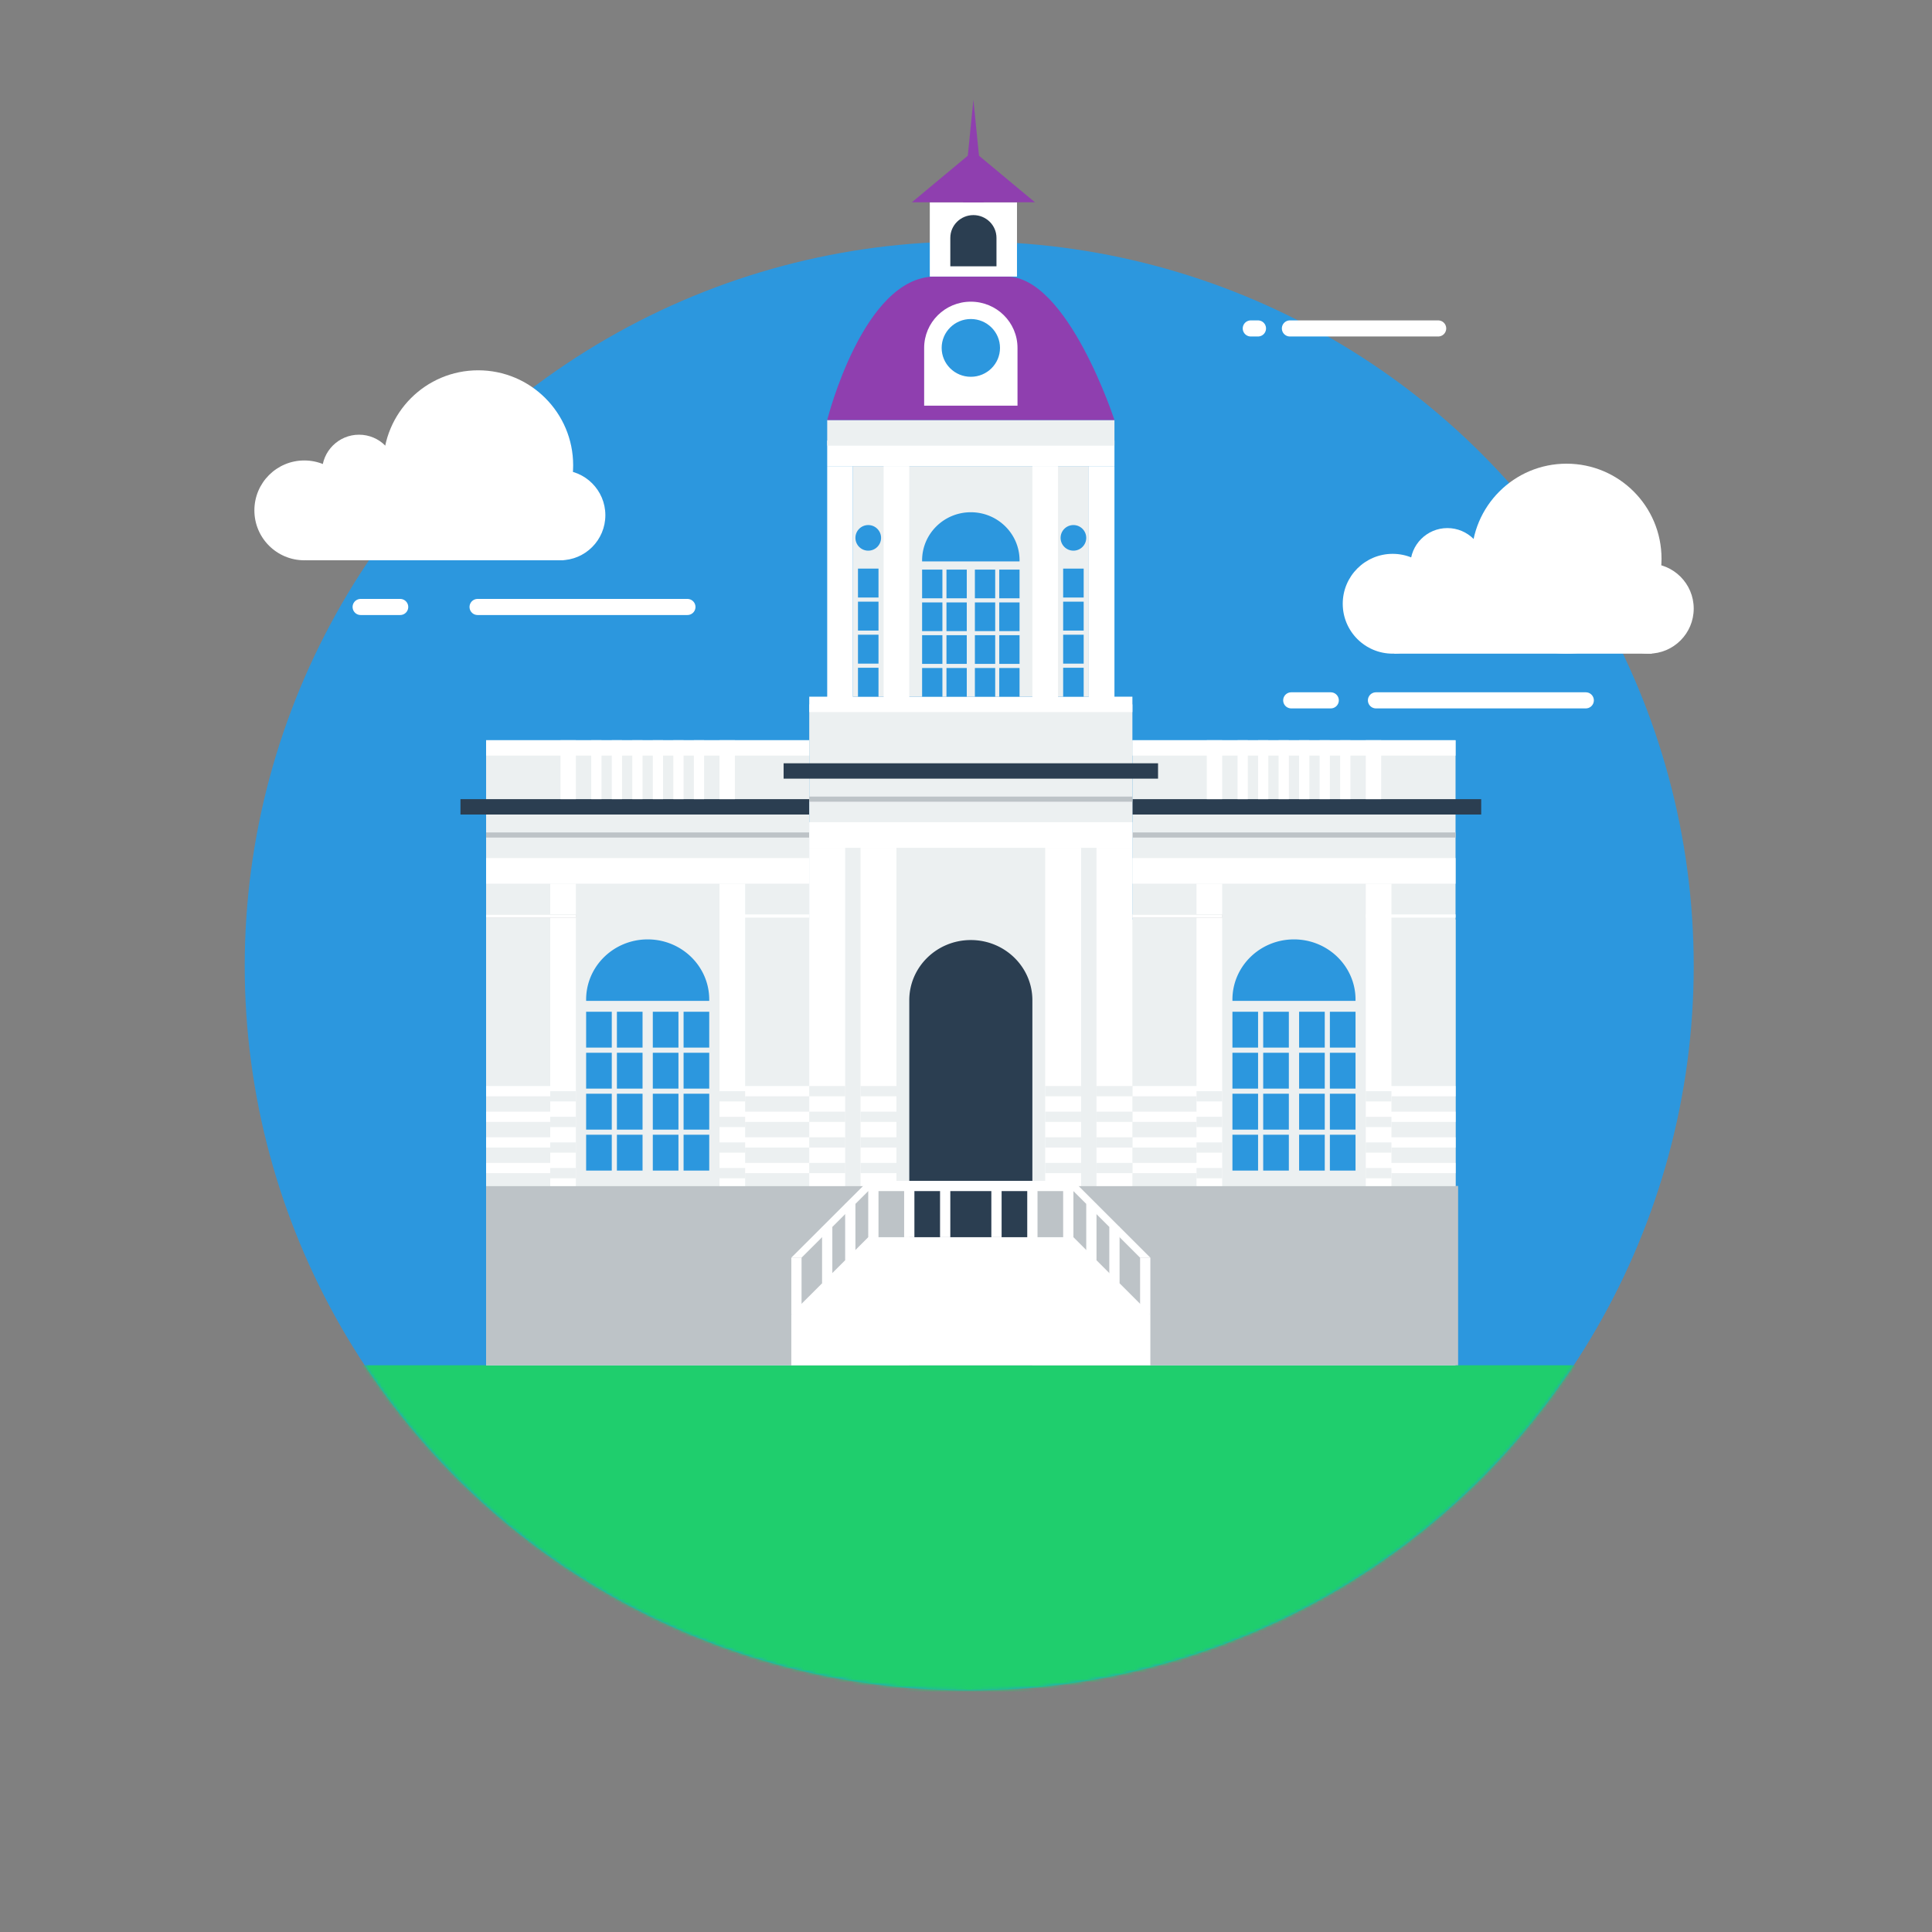 <svg height="600" width="600" xmlns="http://www.w3.org/2000/svg" xmlns:xlink="http://www.w3.org/1999/xlink"><rect width="100%" height="100%" fill="#808080" stroke="none"/><defs><circle id="a" cx="225" cy="225" r="225"/><mask id="b" fill="#fff"><use fill="#fff" fill-rule="evenodd" xlink:href="#a"/></mask></defs><g fill="none" fill-rule="evenodd"><g transform="translate(76 75)"><use fill="#2c97de" xlink:href="#a"/><path d="m28 349h397v131h-397z" fill="#1fce6d" mask="url(#b)"/><g fill="#fff" transform="translate(3 40)"><path d="m16 37h80v22h-80z"/><circle cx="95" cy="45" r="14"/><circle cx="15.5" cy="43.5" r="15.5"/><circle cx="69.5" cy="29.5" r="29.5"/><circle cx="32.5" cy="31.5" r="11.5"/></g><g fill="#fff" transform="translate(341 69)"><path d="m16 37h80v22h-80z"/><circle cx="95" cy="45" r="14"/><circle cx="15.5" cy="43.5" r="15.5"/><circle cx="69.5" cy="29.5" r="29.5"/><circle cx="32.5" cy="31.5" r="11.5"/></g><g fill="#ffe500" stroke="#fff" stroke-linecap="round" stroke-linejoin="round" stroke-width="5"><path d="m36.314 1.5h65.172m-101.486 0h12.283" transform="translate(36 112)"/><path d="m26.314 1.5h65.172m-91.486 0h12.283" transform="translate(325 141)"/><path d="m12.592 1h46.045m-58.194 0h2.235" transform="translate(312 26)"/></g></g><g transform="translate(143 31)"><g transform="translate(0 185.362)"><path d="m7.965 69.213h131.42v138.425h-131.42z" fill="#ecf0f1"/><path d="m177.616 69.213h131.42v138.425h-131.42z" fill="#ecf0f1"/><path d="m7.965 151.949h301.867v55.688h-301.867z" fill="#bdc3c7"/><g transform="translate(208.678 13.524)"><path d="m0 0h100.357v138.425h-100.357z" fill="#ecf0f1"/><path d="m0 131.265h20.709v3.182h-20.709zm0-7.955h20.709v3.182h-20.709zm0-7.956h20.709v3.182h-20.709zm0-7.955h20.709v3.182h-20.709zm79.648 23.866h20.709v3.182h-20.709zm0-7.955h20.709v3.182h-20.709zm0-7.956h20.709v3.182h-20.709zm0-7.955h20.709v3.182h-20.709z" fill="#fff"/><path d="m19.912 44.551h7.965v93.874h-7.965z" fill="#fff"/><path d="m72.48 44.551h7.965v93.874h-7.965z" fill="#fff"/><path d="m0 18.298h108.322v4.773h-108.322z" fill="#2b3e51"/><path d="m0 28.64h100.357v1.591h-100.357z" fill="#bdc3c7"/><path d="m0 36.595h100.357v7.955h-100.357z" fill="#fff"/><path d="m0 54.097h27.877v1h-27.877z" fill="#bdc3c7"/><path d="m0 54.097h27.877v1h-27.877z" fill="#fff"/><path d="m72.48 54.097h27.877v1h-27.877z" fill="#fff"/><path d="m61.33 122.514h7.964v11.138h-7.965v-11.138zm-9.559 0h7.965v11.138h-7.965zm9.558-12.729h7.965v11.138h-7.965zm-9.558 0h7.965v11.138h-7.965zm9.558-12.728h7.965v11.137h-7.965zm-9.558 0h7.965v11.137h-7.965zm9.558-12.73h7.965v11.139h-7.965v-11.138zm-9.558 0h7.965v11.139h-7.965v-11.138zm-11.15 38.187h7.964v11.138h-7.964zm-9.558 0h7.965v11.138h-7.965zm9.558-12.729h7.964v11.138h-7.964zm-9.558 0h7.965v11.138h-7.965zm9.558-12.728h7.964v11.137h-7.964zm-9.558 0h7.965v11.137h-7.965zm9.558-12.73h7.964v11.139h-7.964v-11.138zm-9.558 0h7.965v11.139h-7.965v-11.138zm.004-3.384a18.642 18.642 0 0 1 -.004-.398c0-10.325 8.558-18.695 19.115-18.695 10.558 0 19.116 8.37 19.116 18.695 0 .133-.001.265-.004.398z" fill="#2c97de"/><path d="m19.912 132.856h7.965v3.182h-7.965zm0-7.955h7.965v3.182h-7.965zm0-7.956h7.965v3.183h-7.965zm0-7.955h7.965v3.182h-7.965zm52.568 23.866h7.965v3.182h-7.965zm0-7.955h7.965v3.182h-7.965zm0-7.956h7.965v3.183h-7.965zm0-7.955h7.965v3.182h-7.965z" fill="#ecf0f1"/><g fill="#fff"><path d="m23.098 0h4.779v18.298h-4.779z"/><path d="m72.48 0h4.779v18.298h-4.779z"/><path d="m32.656 0h3.186v18.298h-3.186zm12.743 0h3.186v18.298h-3.185v-18.298zm12.744 0h3.186v18.298h-3.186zm-19.115 0h3.186v18.298h-3.186zm12.742 0h3.186v18.298h-3.186zm12.744 0h3.186v18.298h-3.186z"/><path d="m0 0h100.357v4.773h-100.357z"/></g></g><g transform="translate(0 13.524)"><path d="m7.965 0h100.357v138.425h-100.357z" fill="#ecf0f1"/><path d="m7.965 131.265h20.708v3.182h-20.708zm0-7.955h20.708v3.182h-20.708zm0-7.956h20.708v3.182h-20.708zm0-7.955h20.708v3.182h-20.708zm79.648 23.866h20.709v3.182h-20.709zm0-7.955h20.709v3.182h-20.709zm0-7.956h20.709v3.182h-20.709zm0-7.955h20.709v3.182h-20.709z" fill="#fff"/><path d="m27.877 44.551h7.965v93.874h-7.965z" fill="#fff"/><path d="m80.445 44.551h7.965v93.874h-7.965z" fill="#fff"/><path d="m0 18.298h108.322v4.773h-108.322z" fill="#2b3e51"/><path d="m7.965 28.64h100.357v1.591h-100.357z" fill="#bdc3c7"/><path d="m7.965 36.595h100.357v7.955h-100.357z" fill="#fff"/><path d="m7.965 54.097h27.877v1h-27.877z" fill="#bdc3c7"/><path d="m7.965 54.097h27.877v1h-27.877z" fill="#fff"/><path d="m80.445 54.097h27.877v1h-27.877z" fill="#fff"/><path d="m69.294 122.514h7.965v11.138h-7.965zm-9.558 0h7.965v11.138h-7.965zm9.558-12.729h7.965v11.138h-7.965zm-9.558 0h7.965v11.138h-7.965zm9.558-12.728h7.965v11.137h-7.965zm-9.558 0h7.965v11.137h-7.965zm9.558-12.73h7.965v11.139h-7.965v-11.138zm-9.558 0h7.965v11.139h-7.965v-11.138zm-11.15 38.187h7.964v11.138h-7.965v-11.138zm-9.558 0h7.964v11.138h-7.964zm9.557-12.729h7.965v11.138h-7.965zm-9.557 0h7.964v11.138h-7.964zm9.557-12.728h7.965v11.137h-7.965zm-9.557 0h7.964v11.137h-7.964zm9.557-12.73h7.965v11.139h-7.965v-11.138zm-9.557 0h7.964v11.139h-7.964v-11.138zm.004-3.384a18.642 18.642 0 0 1 -.004-.398c0-10.325 8.558-18.695 19.115-18.695s19.116 8.37 19.116 18.695c0 .133-.002.265-.004.398z" fill="#2c97de"/><path d="m27.877 132.856h7.965v3.182h-7.965zm0-7.955h7.965v3.182h-7.965zm0-7.956h7.965v3.183h-7.965zm0-7.955h7.965v3.182h-7.965zm52.568 23.866h7.965v3.182h-7.965zm0-7.955h7.965v3.182h-7.965zm0-7.956h7.965v3.183h-7.965zm0-7.955h7.965v3.182h-7.965z" fill="#ecf0f1"/><g fill="#fff"><path d="m31.063 0h4.779v18.298h-4.779z"/><path d="m80.445 0h4.779v18.298h-4.779z"/><path d="m40.62 0h3.187v18.298h-3.187zm12.744 0h3.186v18.298h-3.186zm12.744 0h3.186v18.298h-3.186zm-19.116 0h3.186v18.298h-3.186zm12.744 0h3.186v18.298h-3.186zm12.744 0h3.186v18.298h-3.186z"/><path d="m7.965 0h100.357v4.773h-100.357z"/></g></g><path d="m108.322 2.387h100.357v149.563h-100.357z" fill="#ecf0f1"/><path d="m139.389 94.67a18.64 18.64 0 0 1 -.005-.398c0-10.325 8.559-18.695 19.116-18.695s19.116 8.37 19.116 18.695c0 .133-.002.266-.005.398h-38.221z" fill="#2b3e51"/><path d="m108.322 38.982h100.357v7.955h-100.357z" fill="#fff"/><path d="m108.322 31.026h100.357v1.591h-100.357z" fill="#bdc3c7"/><path d="m108.322 0h100.357v4.773h-100.357z" fill="#fff"/><path d="m100.357 20.684h116.286v4.773h-116.286z" fill="#2b3e51"/><g transform="translate(108.322 46.937)"><path d="m0 0h11.151v105.012h-11.151z" fill="#fff"/><path d="m0 97.852h11.15v3.182h-11.15zm0-7.955h11.15v3.182h-11.15zm0-7.956h11.15v3.182h-11.15zm0-7.955h11.15v3.182h-11.15z" fill="#ecf0f1"/></g><g transform="translate(181.598 46.937)"><path d="m0 0h11.151v105.012h-11.151z" fill="#fff"/><path d="m0 97.852h11.15v3.182h-11.15zm0-7.955h11.15v3.182h-11.15zm0-7.956h11.15v3.182h-11.15zm0-7.955h11.15v3.182h-11.15z" fill="#ecf0f1"/></g><g transform="translate(124.251 46.937)"><path d="m0 0h11.151v105.012h-11.151z" fill="#fff"/><path d="m0 97.852h11.15v3.182h-11.15zm0-7.955h11.15v3.182h-11.15zm0-7.956h11.15v3.182h-11.15zm0-7.955h11.15v3.182h-11.15z" fill="#ecf0f1"/></g><g transform="translate(197.528 46.937)"><path d="m0 0h11.151v105.012h-11.151z" fill="#fff"/><path d="m0 97.852h11.15v3.182h-11.15zm0-7.955h11.15v3.182h-11.15zm0-7.956h11.15v3.182h-11.15zm0-7.955h11.15v3.182h-11.15z" fill="#ecf0f1"/></g><path d="m139.384 94.67h38.231v76.372h-38.231z" fill="#2b3e51"/></g><g fill="#fff" transform="translate(102.746 335.72)"><path d="m23.894 17.502h63.72l23.894 23.866s-37.353 8.522-55.754 8.522c-18.402 0-55.754-8.522-55.754-8.522z"/><path d="m108.322 23.866-20.709-20.684h-63.719l-20.708 20.684h-3.186l23.894-23.866h63.72l23.894 23.866z"/><path d="m0 23.866h3.186v17.502h-3.186z"/><path d="m23.894.796h3.186v17.502h-3.186z"/><path d="m84.427.796h3.186v17.502h-3.186z"/><path d="m73.276.796h3.186v17.502h-3.186z"/><path d="m35.045 0h3.186v17.502h-3.186z"/><path d="m46.196 0h3.186v17.502h-3.186z"/><path d="m62.126 0h3.186v17.502h-3.186z"/><path d="m108.322 23.866h3.186v17.502h-3.186z"/><path d="m98.764 14.32h3.186v17.502h-3.186z"/><path d="m9.558 14.32h3.186v17.502h-3.186z"/><path d="m16.726 7.16h3.186v17.502h-3.186z"/><path d="m91.595 7.16h3.186v17.502h-3.186z"/></g><path d="m102.746 377.089h111.508v15.911h-111.508z" fill="#fff"/><g transform="translate(113.897 113.763)"><path d="m7.965 0h73.276v71.599h-73.276z" fill="#ecf0f1"/><path d="m9.558 62.617h6.372v8.983h-6.372v-8.982zm0-10.265h6.372v8.982h-6.372zm0-10.265h6.372v8.982h-6.372zm0-10.265h6.372v8.982h-6.372zm63.718 30.795h6.372v8.983h-6.372v-8.982zm0-10.265h6.372v8.982h-6.372zm0-10.265h6.372v8.982h-6.372zm0-10.265h6.372v8.982h-6.372z" fill="#2c97de"/><path d="m23.96 48.37h6.306v8.91h-6.305v-8.91zm-7.566 0h6.306v8.91h-6.306zm7.567-10.184h6.305v8.91h-6.305zm-7.567 0h6.306v8.91h-6.306zm7.567-10.183h6.305v8.91h-6.305zm-7.567 0h6.306v8.91h-6.306zm7.567-10.183h6.305v8.91h-6.305zm-7.567 0h6.306v8.91h-6.306zm-8.827 30.55h6.305v8.91h-6.305zm-7.567 0h6.305v8.91h-6.305zm7.567-10.184h6.305v8.91h-6.305zm-7.567 0h6.305v8.91h-6.305zm7.567-10.183h6.305v8.91h-6.305zm-7.567 0h6.305v8.91h-6.305zm7.567-10.183h6.305v8.91h-6.305zm-7.567 0h6.305v8.91h-6.305zm.003-2.546a15.07 15.07 0 0 1 -.003-.318c0-8.26 6.775-14.956 15.133-14.956s15.133 6.696 15.133 14.956c0 .107 0 .213-.003.318z" fill="#2c97de" transform="translate(29.47 14.32)"/><g fill="#fff"><path d="m0 0h7.965v72.395h-7.965z"/><path d="m81.241 0h7.965v72.395h-7.965z"/><path d="m17.523 0h7.965v72.395h-7.965z"/><path d="m63.719 0h7.965v72.395h-7.965z"/></g><ellipse cx="12.744" cy="22.275" fill="#2c97de" rx="3.982" ry="3.978"/><ellipse cx="76.462" cy="22.275" fill="#2c97de" rx="3.982" ry="3.978"/></g><path d="m113.897 105.808h89.206v7.955h-89.206z" fill="#fff"/><path d="m113.897 99.443h89.206v7.955h-89.206z" fill="#ecf0f1"/><path d="m147.35 54.893h22.3c18.957 0 33.453 44.55 33.453 44.55h-89.206s11.15-44.55 33.452-44.55z" fill="#8f3faf"/><g transform="translate(144.004 62.69)"><path d="m0 14.355c0-7.928 6.49-14.355 14.496-14.355s14.496 6.427 14.496 14.355v17.945h-28.992z" fill="#fff"/><ellipse cx="14.496" cy="14.355" fill="#2c97de" rx="9.06" ry="8.972"/></g><path d="m145.756 31.822h27.08v23.071h-27.08z" fill="#fff"/><path d="m152.128 42.871c0-3.905 3.21-7.071 7.168-7.071 3.96 0 7.169 3.166 7.169 7.071v8.84h-14.337z" fill="#2b3e51"/><g fill="#8f3faf"><path d="m159.296 15.911 19.116 15.911h-38.231z"/><path d="m159.296 0 3.186 31.822h-6.372z"/></g></g></g></svg>
